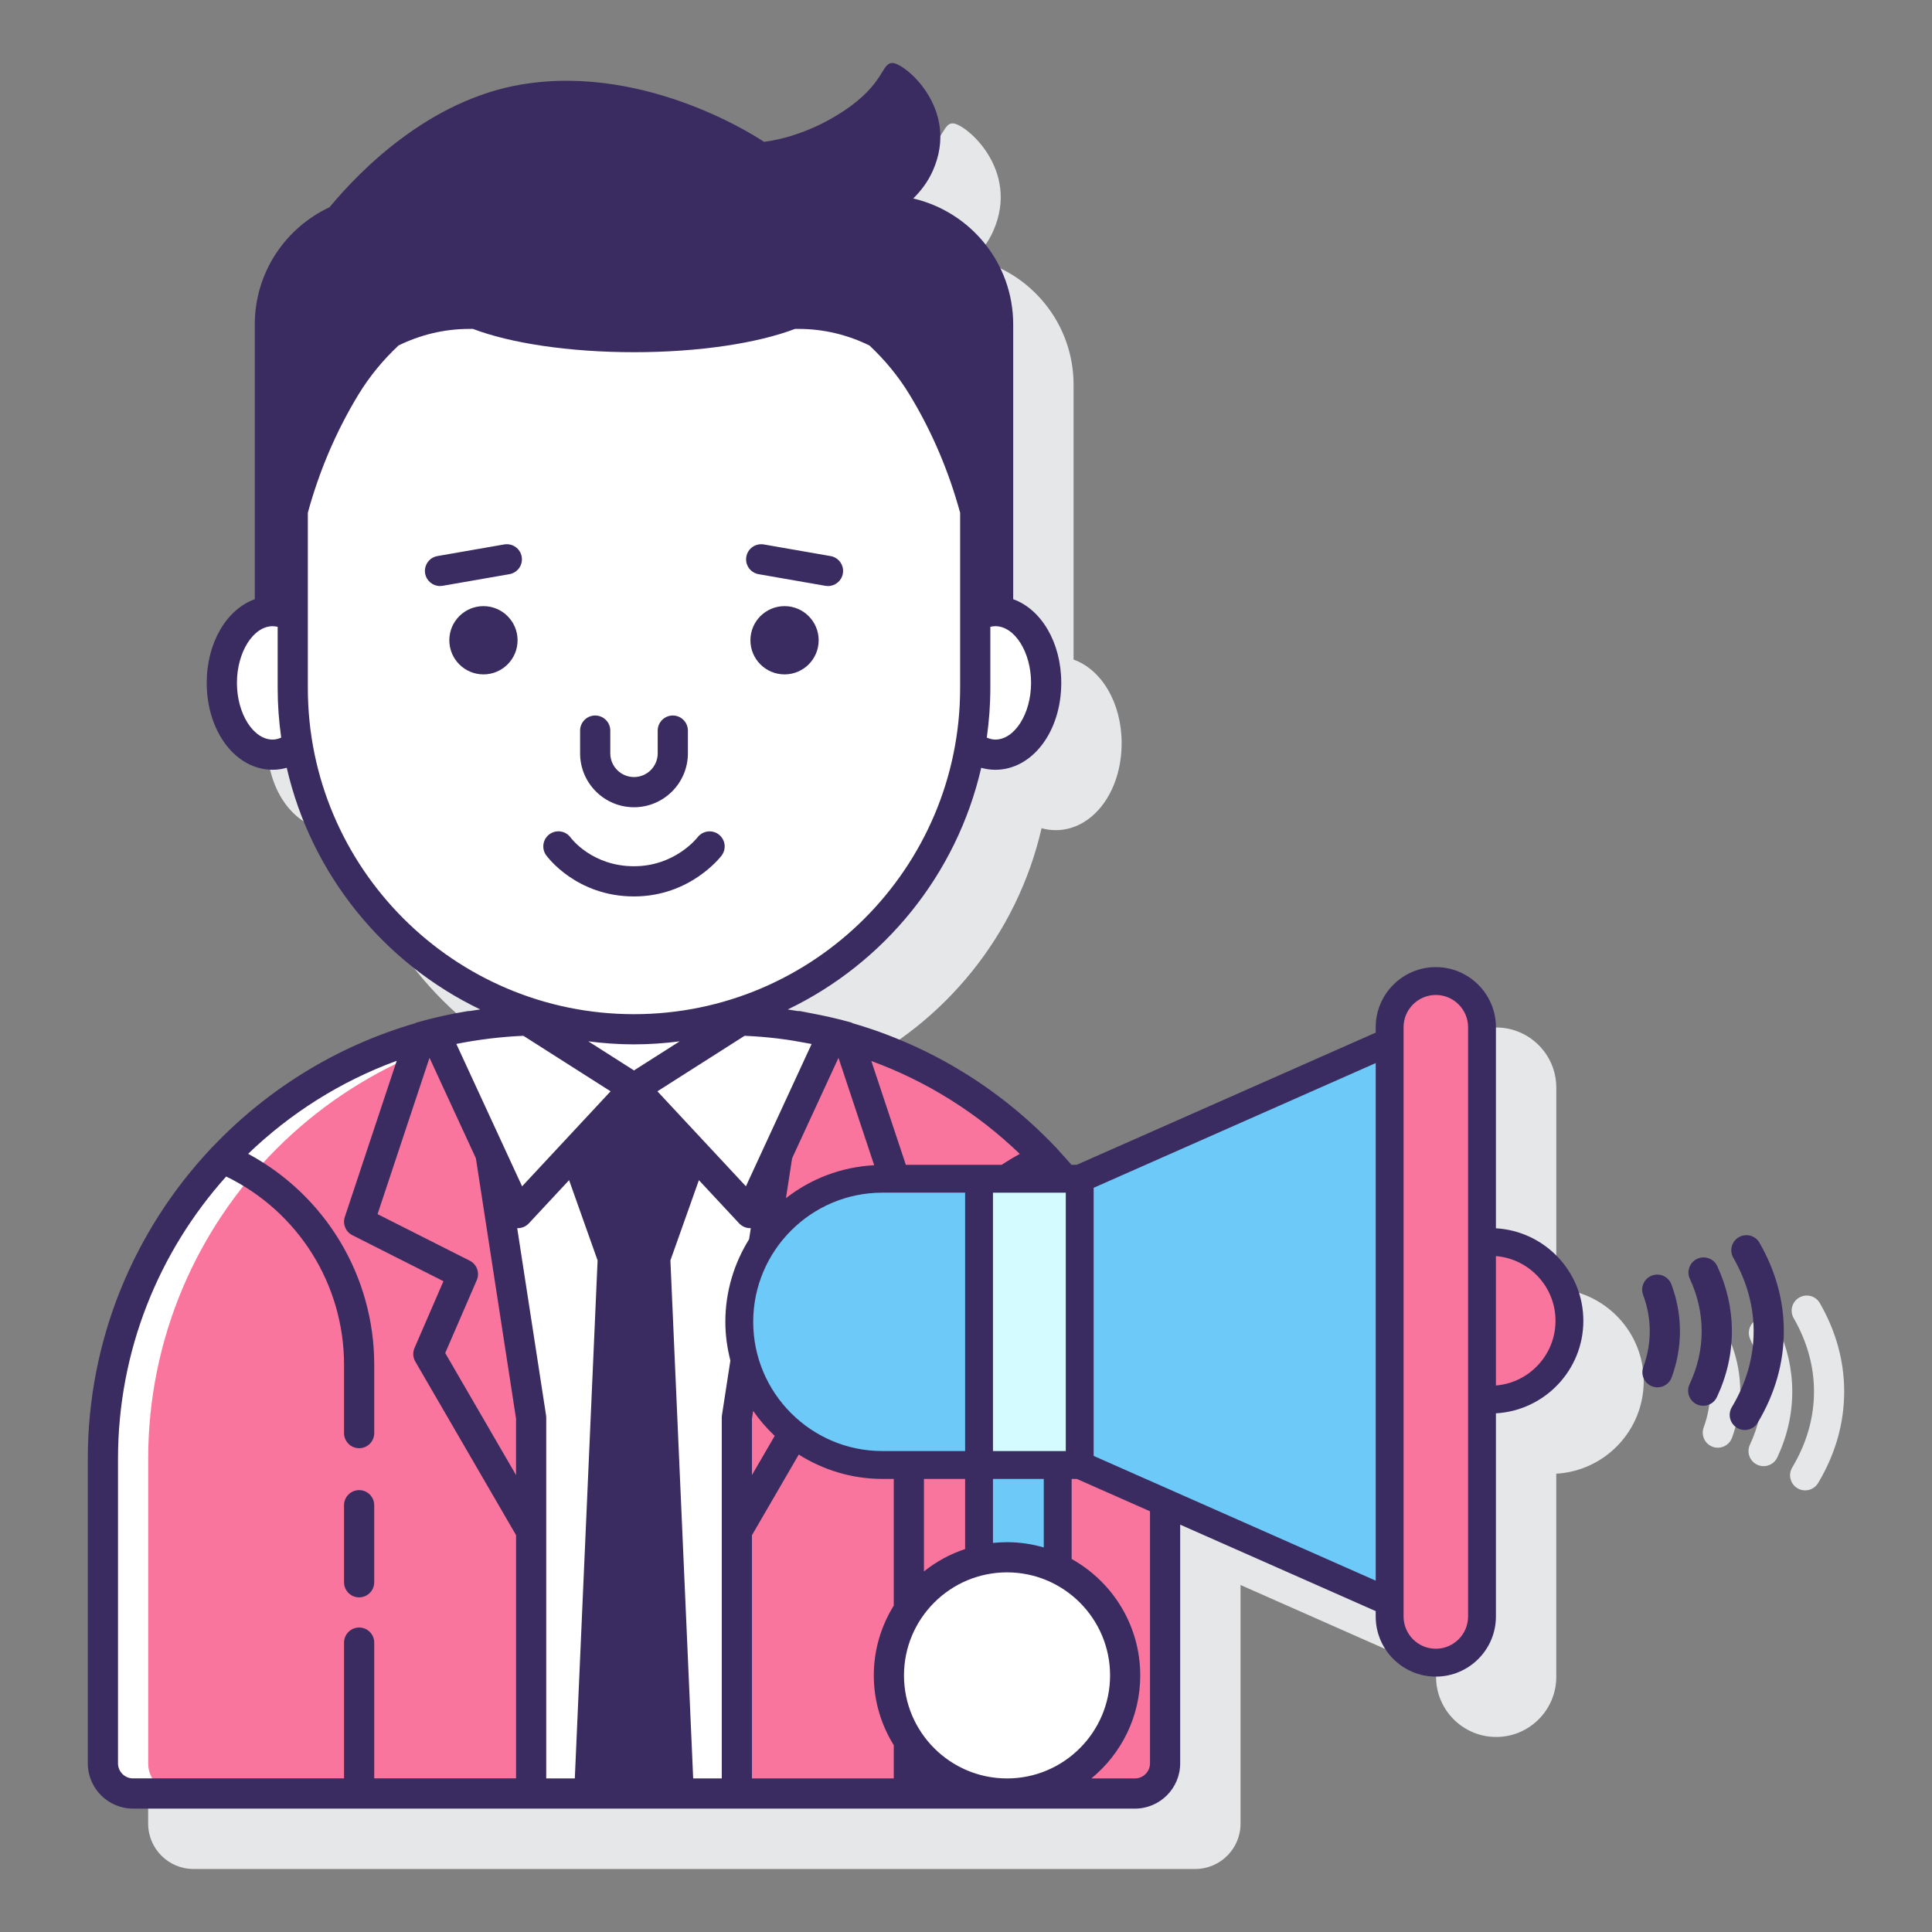 <?xml version="1.0" encoding="utf-8"?>
<!-- Generator: Adobe Illustrator 22.0.0, SVG Export Plug-In . SVG Version: 6.00 Build 0)  -->
<svg version="1.1" id="Layer_1" xmlns="http://www.w3.org/2000/svg" xmlns:xlink="http://www.w3.org/1999/xlink" x="0px" y="0px"
	 viewBox="0 0 128 128" style="enable-background:new 0 0 128 128;" xml:space="preserve">
<rect x="0" y="0" width="128" height="128" fill="#808080" stroke="none"/>
<style type="text/css">
	.st0{fill:#3A2C60;}
	.st1{fill:#E6E7E8;}
	.st2{fill:#D4FBFF;}
	.st3{fill:#FFFFFF;}
	.st4{fill:#FA759E;}
	.st5{fill:#0089EF;}
	.st6{fill:#6DC9F7;}
	.st7{fill:#FFD7E5;}
</style>
<g>
	<g>
		<path class="st1" d="M103.109,85.378V72.057c0-2.196-1.787-3.983-3.983-3.983s-3.983,1.787-3.983,3.983v0.357l-19.805,8.757
			h-0.343c-0.311-0.365-0.631-0.722-0.958-1.071c-0.042-0.051-0.083-0.098-0.133-0.14c-4.596-4.835-10.777-8.144-17.705-9.086
			c6.389-3.072,11.185-8.939,12.808-16.003C69.308,54.954,69.62,55,69.942,55c2.45,0,4.369-2.529,4.369-5.757
			c0-2.684-1.328-4.879-3.184-5.544V25.493c0-4.063-2.829-7.458-6.623-8.343c0.513-0.507,0.974-1.111,1.296-1.834
			c1.823-4.085-1.854-7.142-2.676-7.142c-0.75,0-0.487,1.36-3.232,3.183c-2.754,1.828-5.279,2.038-5.279,2.038
			S47.01,8.173,38.546,9.597c-6.073,1.022-10.622,5.614-12.715,8.133c-2.922,1.367-4.951,4.324-4.951,7.763v18.205
			c-1.855,0.666-3.184,2.861-3.184,5.544c0,3.228,1.919,5.757,4.369,5.757c0.322,0,0.634-0.046,0.934-0.129
			c1.623,7.065,6.419,12.931,12.808,16.003c-6.927,0.943-13.108,4.252-17.705,9.086c-0.05,0.041-0.091,0.089-0.133,0.14
			c-5.05,5.38-8.153,12.609-8.153,20.553v20.173c0,1.654,1.346,3,3,3h66.373c1.654,0,3-1.346,3-3v-15.814l12.953,5.728v0.357
			c0,2.196,1.787,3.983,3.983,3.983s3.983-1.787,3.983-3.983v-13.46c3.224-0.186,5.792-2.859,5.792-6.129
			S106.334,85.563,103.109,85.378z"/>
		<path class="st1" d="M120.569,86.335c-0.274-0.479-0.885-0.643-1.365-0.368c-0.479,0.275-0.644,0.886-0.368,1.365
			c0.893,1.554,1.346,3.19,1.346,4.865c0,1.736-0.486,3.428-1.443,5.03c-0.283,0.474-0.129,1.088,0.345,1.372
			c0.161,0.096,0.338,0.142,0.512,0.142c0.34,0,0.672-0.174,0.859-0.487c1.146-1.917,1.727-3.955,1.727-6.057
			C122.182,90.169,121.64,88.196,120.569,86.335z"/>
		<path class="st1" d="M117.773,87.886c-0.232-0.502-0.829-0.72-1.328-0.487c-0.501,0.232-0.719,0.827-0.487,1.328
			c0.52,1.121,0.783,2.289,0.783,3.471c0,1.197-0.27,2.379-0.803,3.513c-0.235,0.5-0.02,1.096,0.48,1.331
			c0.138,0.064,0.282,0.095,0.425,0.095c0.375,0,0.735-0.212,0.906-0.575c0.659-1.402,0.993-2.87,0.993-4.364
			C118.741,90.723,118.415,89.272,117.773,87.886z"/>
		<path class="st1" d="M113.448,88.508c-0.518,0.193-0.78,0.769-0.587,1.287c0.292,0.781,0.439,1.59,0.439,2.403
			c0,0.802-0.144,1.6-0.427,2.371c-0.19,0.519,0.075,1.093,0.593,1.284c0.114,0.042,0.23,0.062,0.345,0.062
			c0.407,0,0.79-0.251,0.938-0.655c0.365-0.993,0.55-2.023,0.55-3.061c0-1.053-0.19-2.097-0.565-3.103
			C114.541,88.577,113.965,88.314,113.448,88.508z"/>
	</g>
	<g>
		<g>
			<g>
				<g>
					<g>
						<g>
							<path class="st3" d="M65.942,40.487c-0.473,0-0.922,0.14-1.33,0.388v4.709c0,1.289-0.114,2.552-0.321,3.782
								C64.781,49.758,65.339,50,65.942,50c1.861,0,3.369-2.13,3.369-4.757C69.311,42.616,67.803,40.487,65.942,40.487z"/>
							<path class="st3" d="M19.396,45.584v-4.709c-0.408-0.248-0.857-0.388-1.33-0.388c-1.861,0-3.369,2.13-3.369,4.757
								c0,2.627,1.508,4.757,3.369,4.757c0.603,0,1.161-0.242,1.651-0.634C19.509,48.135,19.396,46.873,19.396,45.584z"/>
						</g>
						<path class="st4" d="M75.19,118.826H8.818c-1.105,0-2-0.895-2-2V96.653c0-16.05,13.011-29.062,29.062-29.062h12.249
							c16.05,0,29.062,13.011,29.062,29.062v20.173C77.19,117.93,76.295,118.826,75.19,118.826z"/>
						<path class="st3" d="M9.818,116.825V96.653c0-16.05,13.011-29.062,29.062-29.062h-3c-16.05,0-29.062,13.011-29.062,29.062
							v20.173c0,1.105,0.895,2,2,2h3C10.713,118.825,9.818,117.93,9.818,116.825z"/>
						<g>
							<polygon class="st3" points="49.702,80.369 42.004,72.103 34.306,80.369 32.496,76.449 35.189,93.916 35.189,118.826 
								48.819,118.826 48.819,93.916 51.512,76.449 							"/>
						</g>
						<g>
							<path class="st3" d="M49.056,67.614l-7.052,4.489l7.698,8.266L55.2,68.462C53.224,67.968,51.168,67.681,49.056,67.614z"/>
							<path class="st3" d="M28.808,68.462l5.498,11.908l7.698-8.266l-7.052-4.489C32.84,67.681,30.784,67.968,28.808,68.462z"/>
							<path class="st3" d="M42.004,68.192c-3.031,0-5.921-0.601-8.563-1.683v0.138l8.563,5.456l8.571-5.456v-0.142
								C47.931,67.59,45.038,68.192,42.004,68.192z"/>
						</g>
						<path class="st3" d="M42.004,68.192L42.004,68.192c-12.486,0-22.608-10.122-22.608-22.608V32.491
							c0-6.462,5.238-11.7,11.7-11.7h21.817c6.462,0,11.7,5.238,11.7,11.7v13.093C64.612,58.07,54.49,68.192,42.004,68.192z"/>
					</g>
				</g>
				<g>
					<g>
						<g>
							<path class="st6" d="M71.534,97.059H58.461c-5.237,0-9.483-4.246-9.483-9.483v0c0-5.237,4.246-9.483,9.483-9.483h13.072
								V97.059z"/>
							<rect x="64.865" y="78.094" class="st2" width="6.669" height="18.966"/>
							<polygon class="st6" points="92.066,69.015 71.534,78.094 71.534,97.059 92.066,106.138 							"/>
							<path class="st4" d="M95.126,110.156L95.126,110.156c-1.69,0-3.06-1.37-3.06-3.06v-39.04c0-1.69,1.37-3.06,3.06-3.06h0
								c1.69,0,3.06,1.37,3.06,3.06v39.04C98.186,108.786,96.816,110.156,95.126,110.156z"/>
							<path class="st4" d="M98.754,82.283c-0.192,0-0.381,0.012-0.568,0.032v10.384c0.187,0.02,0.376,0.032,0.568,0.032
								c2.885,0,5.224-2.339,5.224-5.224S101.64,82.283,98.754,82.283z"/>
						</g>
						<path class="st6" d="M66.718,103.173c1.204,0,2.339,0.28,3.358,0.765v-6.879h-5.211v6.343
							C65.46,103.258,66.078,103.173,66.718,103.173z"/>
					</g>
					<circle class="st3" cx="66.718" cy="110.999" r="7.826"/>
				</g>
			</g>
			<g>
				<path class="st0" d="M23.793,105.83c0.552,0,1-0.448,1-1v-5.106c0-0.552-0.448-1-1-1s-1,0.448-1,1v5.106
					C22.793,105.382,23.241,105.83,23.793,105.83z"/>
				<path class="st0" d="M32.03,40.158c-1.249,0-2.261,1.012-2.261,2.261c0,1.249,1.012,2.261,2.261,2.261
					c1.249,0,2.261-1.012,2.261-2.261C34.291,41.171,33.278,40.158,32.03,40.158z"/>
				<path class="st0" d="M51.978,40.158c-1.249,0-2.261,1.012-2.261,2.261c0,1.249,1.012,2.261,2.261,2.261
					c1.249,0,2.261-1.012,2.261-2.261C54.239,41.171,53.227,40.158,51.978,40.158z"/>
				<path class="st0" d="M42.004,53.482c1.969,0,3.571-1.602,3.571-3.571v-1.507c0-0.552-0.448-1-1-1s-1,0.448-1,1v1.507
					c0,0.866-0.705,1.571-1.571,1.571s-1.571-0.705-1.571-1.571v-1.507c0-0.552-0.448-1-1-1s-1,0.448-1,1v1.507
					C38.433,51.88,40.035,53.482,42.004,53.482z"/>
				<path class="st0" d="M50.258,38.041l4.427,0.771c0.058,0.01,0.116,0.015,0.173,0.015c0.477,0,0.899-0.342,0.984-0.828
					c0.095-0.544-0.27-1.062-0.813-1.157l-4.427-0.771c-0.547-0.09-1.062,0.271-1.157,0.813
					C49.35,37.428,49.714,37.945,50.258,38.041z"/>
				<path class="st0" d="M33.407,36.07l-4.427,0.771c-0.544,0.095-0.908,0.613-0.813,1.157c0.085,0.486,0.507,0.828,0.984,0.828
					c0.057,0,0.115-0.005,0.173-0.015l4.427-0.771c0.544-0.095,0.908-0.613,0.813-1.157C34.469,36.34,33.956,35.979,33.407,36.07z"
					/>
				<path class="st0" d="M47.81,56.681c0.332-0.438,0.246-1.06-0.19-1.395c-0.435-0.334-1.062-0.251-1.4,0.182
					c-0.061,0.079-1.525,1.923-4.216,1.923c-2.749,0-4.139-1.819-4.202-1.904c-0.324-0.443-0.946-0.542-1.392-0.221
					c-0.448,0.323-0.549,0.948-0.226,1.396c0.081,0.112,2.013,2.729,5.82,2.729C45.714,59.391,47.727,56.791,47.81,56.681z"/>
				<path class="st0" d="M99.109,81.378V68.057c0-2.196-1.787-3.983-3.983-3.983s-3.983,1.787-3.983,3.983v0.357l-19.805,8.757
					h-0.354c-0.295-0.346-0.599-0.684-0.909-1.016c-0.057-0.08-0.117-0.15-0.192-0.208c-3.618-3.799-8.214-6.652-13.384-8.153
					c-0.027-0.01-0.046-0.034-0.074-0.042c-0.889-0.255-1.807-0.458-2.732-0.631c-0.016-0.003-0.032-0.006-0.048-0.009
					c-0.223-0.041-0.443-0.092-0.667-0.128c-0.037-0.006-0.074,0.006-0.111,0.004c-0.226-0.036-0.451-0.077-0.678-0.108
					c6.395-3.071,11.195-8.941,12.819-16.011C65.309,50.952,65.62,51,65.942,51c2.45,0,4.369-2.528,4.369-5.756
					c0-2.684-1.328-4.879-3.184-5.544V21.493c0-4.063-2.829-7.458-6.623-8.343c0.513-0.507,0.974-1.111,1.296-1.834
					c1.823-4.085-1.854-7.142-2.676-7.142c-0.75,0-0.487,1.36-3.232,3.183c-2.754,1.828-5.279,2.038-5.279,2.038
					s-7.605-5.222-16.068-3.797c-6.073,1.022-10.622,5.614-12.715,8.133c-2.922,1.367-4.95,4.324-4.95,7.763v18.205
					c-1.855,0.666-3.184,2.861-3.184,5.544c0,3.228,1.919,5.756,4.369,5.756c0.322,0,0.633-0.047,0.933-0.132
					c1.624,7.07,6.425,12.94,12.82,16.011c-0.236,0.032-0.471,0.069-0.705,0.107c-0.029,0.002-0.056-0.008-0.085-0.003
					c-1.168,0.19-2.328,0.449-3.446,0.769c-0.027,0.008-0.045,0.031-0.071,0.041c-5.177,1.503-9.78,4.36-13.401,8.164
					c-0.052,0.042-0.096,0.091-0.14,0.144c-5.052,5.378-8.153,12.608-8.153,20.553v20.173c0,1.654,1.346,3,3,3H75.19
					c1.654,0,3-1.346,3-3v-15.814l12.953,5.728v0.357c0,2.196,1.787,3.983,3.983,3.983s3.983-1.787,3.983-3.983v-13.46
					c3.224-0.186,5.792-2.859,5.792-6.129S102.333,81.563,99.109,81.378z M66.718,117.826c-3.764,0-6.826-3.062-6.826-6.827
					s3.062-6.826,6.826-6.826s6.827,3.062,6.827,6.826S70.482,117.826,66.718,117.826z M31.121,83.523l-6.107-3.084l3.442-10.356
					l3.073,6.656l2.66,17.254v3.734l-4.692-8.085l2.091-4.829C31.799,84.328,31.594,83.762,31.121,83.523z M61.215,104.11v-6.128
					h2.727v4.645C62.942,102.959,62.021,103.465,61.215,104.11z M55.552,70.084l2.365,7.115c-2.197,0.115-4.214,0.908-5.845,2.183
					l0.407-2.643L55.552,70.084z M49.819,93.993l0.08-0.518c0.416,0.602,0.897,1.154,1.427,1.655l-1.507,2.597V93.993z
					 M49.902,87.576c0-4.72,3.84-8.56,8.56-8.56h5.48v17.12h-5.48C53.742,96.136,49.902,92.296,49.902,87.576z M65.787,79.017h4.824
					v17.12h-0.535h-4.289V79.017z M66.362,77.171h-1.498h-4.85l-2.285-6.876c3.704,1.355,7.043,3.469,9.833,6.154
					C67.15,76.673,66.75,76.914,66.362,77.171z M42.004,70.918l-3.026-1.927c0.992,0.128,2,0.201,3.026,0.201
					c1.026,0,2.035-0.073,3.027-0.201L42.004,70.918z M30.234,69.164c0.707-0.143,1.423-0.258,2.146-0.347
					c0.033-0.004,0.066-0.009,0.099-0.013c0.728-0.087,1.462-0.148,2.199-0.179l5.775,3.677l-5.863,6.296L30.234,69.164z
					 M43.555,72.302l5.776-3.677c0.746,0.031,1.488,0.092,2.223,0.181c0.02,0.003,0.041,0.006,0.061,0.008
					c0.651,0.08,1.295,0.188,1.934,0.312c0.074,0.015,0.148,0.028,0.222,0.043l-4.352,9.427L43.555,72.302z M49.819,101.712
					l3.101-5.344c1.607,1.016,3.504,1.614,5.541,1.614h0.753v8.392c-0.833,1.347-1.323,2.928-1.323,4.625
					c0,1.697,0.49,3.278,1.323,4.625v2.201h-9.396V101.712z M69.153,102.522c-0.775-0.223-1.59-0.349-2.436-0.349
					c-0.314,0-0.624,0.018-0.93,0.05v-4.241h3.366V102.522z M68.311,45.243c0,2.036-1.085,3.756-2.369,3.756
					c-0.195,0-0.382-0.054-0.564-0.131c0.15-1.074,0.234-2.17,0.234-3.285v-4.055c0.108-0.025,0.218-0.042,0.33-0.042
					C67.226,41.486,68.311,43.207,68.311,45.243z M18.066,49c-1.284,0-2.369-1.72-2.369-3.756c0-2.037,1.085-3.757,2.369-3.757
					c0.112,0,0.221,0.017,0.33,0.042v4.055c0,1.115,0.083,2.211,0.234,3.285C18.447,48.945,18.261,49,18.066,49z M20.395,45.583
					V33.97c0.749-2.741,1.864-5.381,3.355-7.833c0.74-1.216,1.641-2.298,2.652-3.247c1.419-0.697,3.008-1.099,4.693-1.099h0.24
					c2.465,0.938,6.321,1.543,10.668,1.543c4.347,0,8.203-0.605,10.668-1.543h0.24c1.685,0,3.273,0.402,4.693,1.099
					c1.011,0.95,1.912,2.031,2.652,3.248c1.491,2.451,2.606,5.091,3.355,7.832v11.614c0,11.915-9.693,21.608-21.608,21.608
					S20.395,57.499,20.395,45.583z M7.818,116.826V96.653c0-7.181,2.714-13.738,7.167-18.707c4.764,2.319,7.809,7.137,7.809,12.479
					v4.523c0,0.552,0.448,1,1,1s1-0.448,1-1v-4.523c0-5.892-3.238-11.228-8.354-13.982c2.792-2.687,6.134-4.807,9.843-6.162
					l-3.438,10.345c-0.157,0.471,0.055,0.984,0.498,1.208l6.036,3.048l-1.917,4.426c-0.126,0.291-0.107,0.625,0.053,0.899
					l6.675,11.502v16.114h-9.396v-8.996c0-0.552-0.448-1-1-1s-1,0.448-1,1v8.996H8.818C8.266,117.826,7.818,117.377,7.818,116.826z
					 M36.189,101.443v-7.527c0-0.051-0.004-0.102-0.012-0.152l-1.911-12.398c0.013,0.001,0.027,0.003,0.04,0.003
					c0.275,0,0.541-0.114,0.732-0.318l2.666-2.863l1.888,5.318l-1.509,34.319h-1.894V101.443z M45.925,117.826l-1.509-34.319h0
					l1.888-5.318l2.666,2.862c0.191,0.205,0.457,0.318,0.732,0.318c0.013,0,0.027-0.003,0.041-0.003l-0.114,0.737
					c-0.99,1.592-1.573,3.464-1.573,5.473c0,0.887,0.124,1.743,0.333,2.566l-0.558,3.622c-0.008,0.05-0.012,0.102-0.012,0.152v7.527
					v16.383H45.925z M76.19,116.826c0,0.551-0.449,1-1,1h-2.885c1.976-1.62,3.239-4.078,3.239-6.827
					c0-3.314-1.838-6.203-4.545-7.712v-5.305h0.34l4.852,2.145V116.826z M72.457,96.458V78.695l18.687-8.263v34.29L72.457,96.458z
					 M97.264,107.096c0,1.178-0.959,2.137-2.137,2.137s-2.137-0.959-2.137-2.137v-0.958V69.015v-0.958
					c0-1.179,0.959-2.138,2.137-2.138s2.137,0.959,2.137,2.138v14.258v10.384V107.096z M99.109,91.793V83.22
					c2.207,0.181,3.947,2.035,3.947,4.287S101.316,91.612,99.109,91.793z"/>
				<path class="st0" d="M116.569,82.335c-0.274-0.479-0.885-0.643-1.365-0.368c-0.479,0.275-0.644,0.886-0.368,1.365
					c0.894,1.554,1.347,3.191,1.347,4.865c0,1.735-0.486,3.428-1.444,5.03c-0.283,0.474-0.129,1.088,0.345,1.372
					c0.161,0.096,0.338,0.142,0.512,0.142c0.34,0,0.672-0.174,0.859-0.487c1.146-1.917,1.727-3.955,1.727-6.057
					C118.183,86.169,117.64,84.197,116.569,82.335z"/>
				<path class="st0" d="M113.773,83.886c-0.231-0.501-0.825-0.718-1.328-0.487c-0.501,0.232-0.719,0.826-0.487,1.328
					c0.52,1.122,0.783,2.289,0.783,3.471c0,1.197-0.27,2.379-0.803,3.513c-0.235,0.5-0.02,1.096,0.48,1.331
					c0.138,0.064,0.282,0.095,0.425,0.095c0.375,0,0.735-0.212,0.906-0.575c0.659-1.402,0.993-2.87,0.993-4.364
					C114.741,86.724,114.415,85.273,113.773,83.886z"/>
				<path class="st0" d="M109.448,84.508c-0.518,0.193-0.78,0.769-0.587,1.287c0.292,0.782,0.44,1.591,0.44,2.403
					c0,0.801-0.144,1.598-0.428,2.371c-0.19,0.519,0.076,1.093,0.594,1.284c0.114,0.042,0.23,0.062,0.345,0.062
					c0.407,0,0.79-0.251,0.939-0.656c0.365-0.995,0.55-2.024,0.55-3.061c0-1.052-0.19-2.096-0.566-3.103
					C110.541,84.577,109.965,84.314,109.448,84.508z"/>
			</g>
		</g>
	</g>
</g>
</svg>
